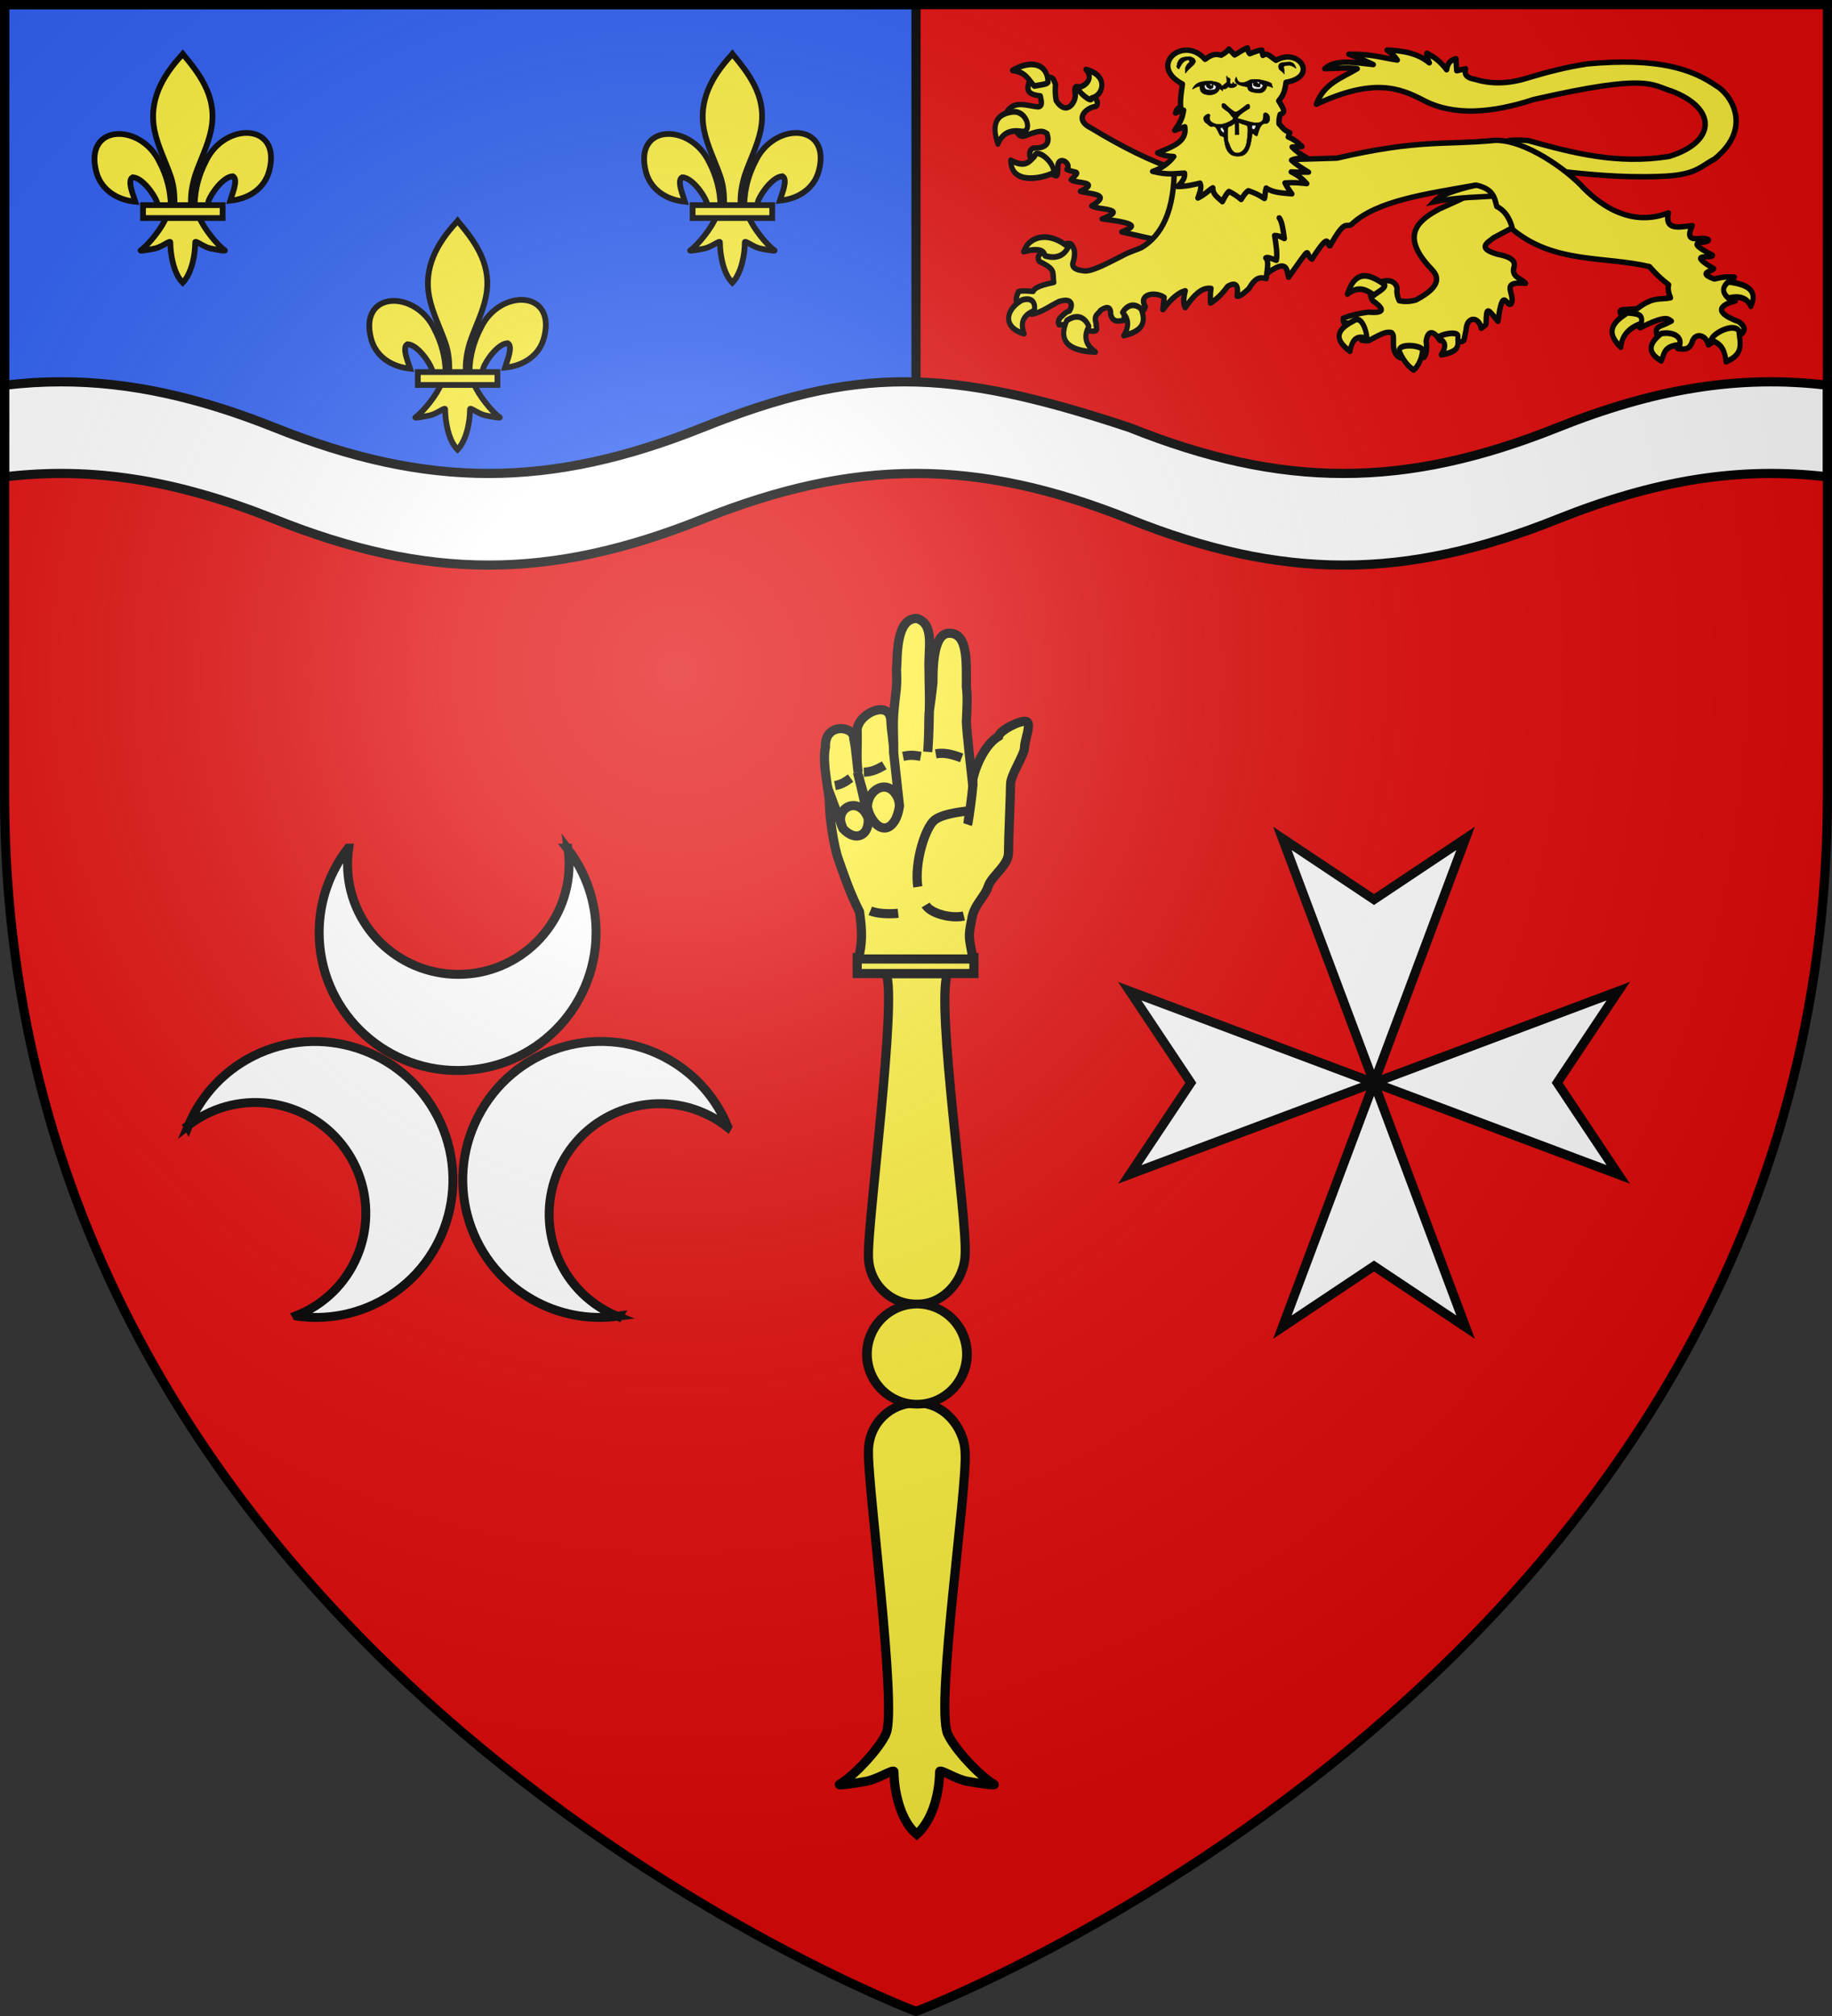 <?xml version="1.0" encoding="UTF-8" standalone="no"?>
<svg
   xmlns:dc="http://purl.org/dc/elements/1.1/"
   xmlns:cc="http://creativecommons.org/ns#"
   xmlns:rdf="http://www.w3.org/1999/02/22-rdf-syntax-ns#"
   xmlns:svg="http://www.w3.org/2000/svg"
   xmlns="http://www.w3.org/2000/svg"
   xmlns:xlink="http://www.w3.org/1999/xlink"
   xmlns:sodipodi="http://sodipodi.sourceforge.net/DTD/sodipodi-0.dtd"
   xmlns:inkscape="http://www.inkscape.org/namespaces/inkscape"
   height="660"
   width="600"
   version="1.0"
   id="svg2"
   sodipodi:version="0.32"
   inkscape:version="0.48.0 r9654"
   sodipodi:docname="Blason ville fr Eysines (Gironde).svg"
   inkscape:export-filename="C:\Users\Henry\Pictures\Mes images\Blas\Blasons\Nouveaux\Blason 33 Eysines.png"
   inkscape:export-xdpi="144"
   inkscape:export-ydpi="144"
   style="display:inline">
  <rect width="100%" height="100%" fill="#333333" stroke="none"/>
  <sodipodi:namedview
     inkscape:window-height="1002"
     inkscape:window-width="1280"
     inkscape:pageshadow="2"
     inkscape:pageopacity="0.0"
     guidetolerance="10.0"
     gridtolerance="10.0"
     objecttolerance="10.0"
     borderopacity="1.0"
     bordercolor="#666666"
     pagecolor="#ffffff"
     id="base"
     showgrid="false"
     height="660px"
     inkscape:zoom="1.2121212"
     inkscape:cx="452.625"
     inkscape:cy="330"
     inkscape:window-x="-8"
     inkscape:window-y="-8"
     inkscape:current-layer="layer4"
     inkscape:window-maximized="1">
    <inkscape:grid
       type="xygrid"
       id="grid4240"
       empspacing="5"
       visible="true"
       enabled="true"
       snapvisiblegridlinesonly="true" />
  </sodipodi:namedview>
  <desc
     id="desc4">Flag of Canton of Valais (Wallis)</desc>
  <defs
     id="defs6">
    <linearGradient
       id="linearGradient2893">
      <stop
         style="stop-color: white; stop-opacity: 0.314;"
         offset="0"
         id="stop2895" />
      <stop
         id="stop2897"
         offset="0.19"
         style="stop-color: white; stop-opacity: 0.251;" />
      <stop
         style="stop-color: rgb(107, 107, 107); stop-opacity: 0.125;"
         offset="0.6"
         id="stop2901" />
      <stop
         style="stop-color: black; stop-opacity: 0.125;"
         offset="1"
         id="stop2899" />
    </linearGradient>
    <radialGradient
       inkscape:collect="always"
       xlink:href="#linearGradient2893"
       id="radialGradient3163"
       gradientUnits="userSpaceOnUse"
       gradientTransform="matrix(1.353,0,0,1.349,-77.629,-85.747)"
       cx="221.445"
       cy="226.331"
       fx="221.445"
       fy="226.331"
       r="300" />
  </defs>
  <g
     inkscape:groupmode="layer"
     id="layer3"
     inkscape:label="Fond écu"
     style="display:inline"
     transform="translate(0,-2.8e-4)"
     sodipodi:insensitive="true">
    <g
       id="g3822">
      <path
         inkscape:connector-curvature="0"
         sodipodi:nodetypes="cccccc"
         d="m 300,658.5 c 0,0 298.5,-112.436 298.5,-398.182 0,-285.746 0,-258.818 0,-258.818 L 1.5,1.5 1.5,260.318 C 1.5,546.064 300,658.5 300,658.5 z"
         style="fill:#e20909;fill-opacity:1;fill-rule:evenodd;stroke:none"
         id="path2855" />
      <path
         id="path3793"
         transform="translate(0,2.8e-4)"
         d="m 1.5,1.5 0,148.5 99.156,0 C 165.3,184.319 233.405,152.751 300,150 L 300,1.5 1.5,1.5 z"
         style="fill:#2b5df2;stroke:#000000;stroke-width:3;stroke-linecap:butt;stroke-linejoin:miter;stroke-miterlimit:4;stroke-opacity:1;stroke-dasharray:none"
         inkscape:connector-curvature="0" />
      <path
         id="path3023"
         transform="translate(0,2.8e-4)"
         d="m 20,125 c -6.152,0 -12.297,0.377 -18.5,1.125 l 0,30 c 28.89,-3.482 56.665,1.141 88.5,13.875 50,20 90,20 140,0 50,-20 90,-20 140,0 50,20 90,20 140,0 31.835,-12.734 59.61,-17.357 88.5,-13.875 l 0,-30 c -28.89,-3.482 -56.665,1.141 -88.5,13.875 -50,20 -90,20 -140,0 -60,-20 -90,-20 -140,0 -50,20 -90,20 -140,0 C 65,130 42.5,125 20,125 z"
         style="fill:#ffffff;stroke:#000000;stroke-width:3;stroke-linecap:butt;stroke-linejoin:miter;stroke-miterlimit:4;stroke-opacity:1;stroke-dasharray:none"
         inkscape:connector-curvature="0" />
    </g>
  </g>
  <g
     inkscape:groupmode="layer"
     id="layer4"
     inkscape:label="Meubles"
     style="display:inline"
     transform="translate(0,-2.8e-4)"
     sodipodi:insensitive="true">
    <g
       id="g5625">
      <g
         id="g4233">
        <g
           id="g4015"
           transform="matrix(0.676,0,0,0.676,202.226,131.33)"
           style="stroke-width:4.439;stroke-miterlimit:4;stroke-dasharray:none">
          <g
             transform="translate(5e-5,0)"
             id="g4009"
             style="stroke-width:4.439;stroke-miterlimit:4;stroke-dasharray:none">
            <path
               id="path6395"
               style="fill:#fcef3c;fill-opacity:1;fill-rule:evenodd;stroke:#000000;stroke-width:4.439;stroke-linecap:butt;stroke-linejoin:miter;stroke-miterlimit:4;stroke-opacity:1;stroke-dasharray:none;marker-start:none"
               d="m 130.179,645.163 c -3.106,7.346 -15.768,20.799 -22.494,24.633 -1.744,0.995 8.338,-0.573 12.853,-1.408 5.921,-1.095 13.617,-6.42 13.436,-4.541 -0.017,8.605 2.85,22.964 10.322,29.561 l 0.708,0.636 0.731,-0.636 c 7.469,-7.354 10.285,-20.283 10.322,-29.561 -0.18,-1.879 7.515,3.445 13.436,4.541 4.514,0.835 14.597,2.403 12.853,1.408 -6.726,-3.835 -19.381,-17.288 -22.487,-24.633 -5.655,-15.071 9.721,-118.877 8.58,-136 -0.324,-12.454 -10.697,-24.401 -23.42,-24 -12.423,-0.309 -23.718,9.947 -23.42,24 -0.32,16.302 13.824,123.391 8.58,136 z"
               sodipodi:nodetypes="csscccccssccccc"
               inkscape:connector-curvature="0" />
            <rect
               id="rect4623"
               style="fill:#fcef3c;fill-opacity:1;stroke:#000000;stroke-width:4.439;stroke-miterlimit:4;stroke-opacity:1;stroke-dasharray:none"
               y="269.461"
               x="116.144"
               height="7.733"
               width="56.552" />
            <path
               sodipodi:nodetypes="cccccc"
               d="m 130.179,277.315 29.681,0 c -5.655,15.071 9.721,118.877 8.58,136 -0.324,12.454 -10.697,24.401 -23.42,24 -12.423,0.309 -23.718,-9.947 -23.42,-24 -0.32,-16.302 13.824,-123.391 8.58,-136 z"
               style="fill:#fcef3c;fill-opacity:1;fill-rule:evenodd;stroke:#000000;stroke-width:4.439;stroke-linecap:butt;stroke-linejoin:miter;stroke-miterlimit:4;stroke-opacity:1;stroke-dasharray:none;marker-start:none"
               id="path7942"
               inkscape:connector-curvature="0" />
            <path
               sodipodi:type="arc"
               style="opacity:0.99;fill:#fcef3c;fill-opacity:1;stroke:#000000;stroke-width:4.213;stroke-miterlimit:4;stroke-opacity:1;stroke-dasharray:none;stroke-dashoffset:0"
               id="path7944"
               sodipodi:cx="263.48837"
               sodipodi:cy="321.04651"
               sodipodi:rx="21.744186"
               sodipodi:ry="24.302326"
               d="m 256.773,344.161 a 21.744,24.302 0 1 1 0.035,0.013"
               sodipodi:start="1.884771"
               sodipodi:end="8.1662395"
               sodipodi:open="true"
               transform="matrix(1.114,0,0,0.997,-148.607,141.378)" />
          </g>
          <g
             style="stroke-width:10.239;stroke-miterlimit:4;stroke-dasharray:none"
             transform="matrix(0.434,0,0,0.434,63.592,98.709)"
             id="g3978">
            <g
               id="g10725"
               style="fill:#cbc46d;fill-opacity:1;stroke-width:10.239;stroke-miterlimit:4;stroke-dasharray:none"
               transform="matrix(-1,0,0,1,376.02,10.1)">
              <g
                 style="stroke-width:8.394;stroke-miterlimit:4;stroke-dasharray:none"
                 id="g3657"
                 transform="matrix(1.22,0,0,1.22,-43.003,-4.454)">
                <path
                   inkscape:connector-curvature="0"
                   sodipodi:nodetypes="ccsssssccccssccccccccccccccsccc"
                   d="m 138.57,159.338 c 1.452,-2.856 -6.576,-33.452 -23.754,-43.822 -0.841,-5.367 -20.348,-15.261 -25.436,-13.566 -5.087,1.696 1.696,16.957 1.696,23.74 0,6.783 12.785,25.073 12.785,33.551 0,8.479 1.9,50.803 1.9,62.673 0,11.87 15.261,20.818 18.653,30.992 3.391,10.174 13.361,16.889 15.057,30.455 3.53,16.695 2.136,16.473 -1.242,35.831 l 104.83,0 c -3.383,-14.614 -3.686,-23.446 -1.03,-43.091 9.454,-18.62 14.389,-34.346 19.185,-47.536 4.796,-13.19 8.393,-40.689 8.393,-51.48 0,-10.791 6.927,-36.461 3.664,-51.839 0.894,-22.571 -26.081,-19.276 -25.847,-8.237 -2.011,10.441 -1.206,6.908 -4.051,31.359 1.8,-13.464 0.453,-22.577 0.848,-36.777 1.71,-15.386 -28.569,-30.604 -30.739,-11.614 -0.616,13.916 -2.528,18.01 -2.629,30.945 -0.374,-13.391 0.989,-24.72 -0.351,-39.26 C 209.065,74.845 207.427,72.197 208.25,54.02 207.051,46.825 210.117,7.317 189.502,7.668 172.878,13.181 179.441,35.444 178.48,54.782 c 0,14.433 -0.739,23.84 -0.248,39.877 0,0 0.072,17.491 1.447,35.088 -1.391,-18.133 -0.67,-23.539 -1.23,-35.614 -1.956,-14.411 -2.093,-14.11 -3.535,-27.818 0.269,-41.093 -9.041,-45.393 -15.619,-45.107 -16.348,0.711 -14.988,25.18 -14.988,49.161 -1.199,8.683 -0.6,18.344 0,31.68 0,7.526 -5.737,57.288 -5.737,57.288 z"
                   style="fill:#fcef3c;fill-opacity:1;fill-rule:evenodd;stroke:#000000;stroke-width:8.394;stroke-linecap:butt;stroke-linejoin:miter;stroke-miterlimit:4;stroke-opacity:1;stroke-dasharray:none"
                   id="path8616" />
                <path
                   inkscape:connector-curvature="0"
                   id="path8618"
                   d="m 206.697,277.362 c 0,0 15.477,1.852 25.535,-2.239"
                   style="fill:#e20909;fill-opacity:1;fill-rule:evenodd;stroke:#000000;stroke-width:8.394;stroke-linecap:butt;stroke-linejoin:miter;stroke-miterlimit:4;stroke-opacity:1;stroke-dasharray:none" />
                <path
                   inkscape:connector-curvature="0"
                   id="path8620"
                   d="m 146.596,279.811 c 10.737,2.633 30.021,-1.744 34.999,-10.031"
                   style="fill:#fcef3c;fill-opacity:1;fill-rule:evenodd;stroke:#000000;stroke-width:8.394;stroke-linecap:butt;stroke-linejoin:miter;stroke-miterlimit:4;stroke-opacity:1;stroke-dasharray:none" />
                <path
                   inkscape:connector-curvature="0"
                   id="path8644"
                   d="m 148.617,135.252 c 9.978,-3.742 16.214,-4.989 23.697,-3.742"
                   style="fill:#e20909;fill-opacity:1;fill-rule:evenodd;stroke:#000000;stroke-width:8.394;stroke-linecap:butt;stroke-linejoin:miter;stroke-miterlimit:4;stroke-opacity:1;stroke-dasharray:none" />
                <path
                   inkscape:connector-curvature="0"
                   id="path8646"
                   d="m 186.034,133.794 c 7.483,-1.247 9.978,-1.247 16.214,0"
                   style="fill:#e20909;fill-opacity:1;fill-rule:evenodd;stroke:#000000;stroke-width:8.394;stroke-linecap:butt;stroke-linejoin:miter;stroke-miterlimit:4;stroke-opacity:1;stroke-dasharray:none" />
                <path
                   inkscape:connector-curvature="0"
                   id="path8648"
                   d="m 219.45,142.034 c 8.731,5.193 13.72,6.108 18.708,6.236"
                   style="fill:#e20909;fill-opacity:1;fill-rule:evenodd;stroke:#000000;stroke-width:8.394;stroke-linecap:butt;stroke-linejoin:miter;stroke-miterlimit:4;stroke-opacity:1;stroke-dasharray:none"
                   sodipodi:nodetypes="cc" />
                <path
                   inkscape:connector-curvature="0"
                   id="path8650"
                   d="m 250.246,153.696 c 4.195,3.065 7.765,5.665 14.29,6.912"
                   style="fill:#e20909;fill-opacity:1;fill-rule:evenodd;stroke:#000000;stroke-width:8.394;stroke-linecap:butt;stroke-linejoin:miter;stroke-miterlimit:4;stroke-opacity:1;stroke-dasharray:none"
                   sodipodi:nodetypes="cc" />
                <path
                   inkscape:connector-curvature="0"
                   id="path8681"
                   d="m 138.532,156.88 c -1.192,1.705 4.158,38.193 4.411,38.658 l -1.696,-11.87 c 0,0 23.74,1.696 32.218,8.479 8.479,6.783 18.653,39.001 15.261,61.045"
                   style="fill:#fcef3c;fill-opacity:1;fill-rule:evenodd;stroke:#000000;stroke-width:8.394;stroke-linecap:butt;stroke-linejoin:miter;stroke-miterlimit:4;stroke-opacity:1;stroke-dasharray:none"
                   sodipodi:nodetypes="cccsc" />
              </g>
            </g>
            <path
               style="fill:none;stroke:#000000;stroke-width:10.239;stroke-linecap:butt;stroke-linejoin:miter;stroke-miterlimit:4;stroke-opacity:1;stroke-dasharray:none"
               d="m 121.275,186.45 13.2,46.2 c 11.858,26.037 29.937,18.771 33.825,-8.25 l -6.6,-60.225 0,0 0,0"
               id="path3931"
               inkscape:connector-curvature="0"
               transform="translate(0,2.8e-4)"
               sodipodi:nodetypes="cccccc" />
            <path
               style="fill:none;stroke:#000000;stroke-width:10.239;stroke-linecap:butt;stroke-linejoin:miter;stroke-miterlimit:4;stroke-opacity:1;stroke-dasharray:none;display:inline"
               d="m 87.862,203.363 17.325,46.2 c 14.584,15.792 30.188,7.253 28.05,-12.375 l -10.725,-47.025 0,0 0,0"
               id="path3931-8"
               inkscape:connector-curvature="0"
               sodipodi:nodetypes="cccccc" />
            <path
               style="fill:none;stroke:#000000;stroke-width:10.239;stroke-linecap:butt;stroke-linejoin:miter;stroke-miterlimit:4;stroke-opacity:1;stroke-dasharray:none"
               d="m 167.475,217.8 c -10.376,-27.837 -38.001,-11.379 -34.65,11.55"
               id="path3958"
               inkscape:connector-curvature="0"
               transform="translate(0,2.8e-4)"
               sodipodi:nodetypes="cc" />
            <path
               style="fill:none;stroke:#000000;stroke-width:10.239;stroke-linecap:butt;stroke-linejoin:miter;stroke-miterlimit:4;stroke-opacity:1;stroke-dasharray:none;display:inline"
               d="m 132.965,237.075 c -10.232,-24.955 -38.301,-10.651 -28.462,10.725"
               id="path3958-1"
               inkscape:connector-curvature="0"
               sodipodi:nodetypes="cc" />
          </g>
        </g>
        <g
           id="g4115"
           transform="matrix(0.976,0,0,0.976,59.352,71.631)">
          <g
             style="fill:#ffffff;stroke-width:19.365;stroke-miterlimit:4;stroke-dasharray:none;display:inline"
             transform="matrix(0.134,-0.077,0.077,0.134,-4.918,299.822)"
             id="layer1-7-5">
            <path
               inkscape:connector-curvature="0"
               d="m 207.714,-13.133 c -67.522,0 -129.779,22.563 -179.812,60.562 10.301,-1.364 20.83,-2.125 31.5,-2.125 131.836,2e-5 238.812,107.432 238.812,239.812 0,132.381 -106.976,239.875 -238.812,239.875 -11.629,0 -23.062,-0.941 -34.25,-2.562 l 0,1.312 c 50.489,39.272 113.802,62.688 182.562,62.688 164.795,0 298.562,-134.336 298.562,-299.812 0,-165.476 -133.767,-299.75 -298.562,-299.75 z m -179.812,60.562 c -0.926,0.123 -1.828,0.304 -2.75,0.438 l 0,1.75 c 0.922,-0.718 1.819,-1.48 2.75,-2.188 z"
               id="rect8150-5"
               style="fill:#ffffff;fill-opacity:1;fill-rule:nonzero;stroke:#000000;stroke-width:19.365;stroke-linecap:butt;stroke-linejoin:miter;stroke-miterlimit:4;stroke-opacity:1;stroke-dasharray:none;stroke-dashoffset:0;marker:none;visibility:visible;display:inline;overflow:visible" />
          </g>
          <g
             style="fill:#ffffff;stroke-width:19.365;stroke-miterlimit:4;stroke-dasharray:none"
             transform="matrix(-0.134,-0.077,0.077,-0.134,146.421,376.633)"
             id="layer1-7">
            <path
               inkscape:connector-curvature="0"
               d="m 207.714,-13.133 c -67.522,0 -129.779,22.563 -179.812,60.562 10.301,-1.364 20.83,-2.125 31.5,-2.125 131.836,2e-5 238.812,107.432 238.812,239.812 0,132.381 -106.976,239.875 -238.812,239.875 -11.629,0 -23.062,-0.941 -34.25,-2.562 l 0,1.312 c 50.489,39.272 113.802,62.688 182.562,62.688 164.795,0 298.562,-134.336 298.562,-299.812 0,-165.476 -133.767,-299.75 -298.562,-299.75 z m -179.812,60.562 c -0.926,0.123 -1.828,0.304 -2.75,0.438 l 0,1.75 c 0.922,-0.718 1.819,-1.48 2.75,-2.188 z"
               id="rect8150"
               style="fill:#ffffff;fill-opacity:1;fill-rule:nonzero;stroke:#000000;stroke-width:19.365;stroke-linecap:butt;stroke-linejoin:miter;stroke-miterlimit:4;stroke-opacity:1;stroke-dasharray:none;stroke-dashoffset:0;marker:none;visibility:visible;display:inline;overflow:visible" />
          </g>
          <g
             style="fill:#ffffff;stroke-width:19.365;stroke-miterlimit:4;stroke-dasharray:none;display:inline"
             transform="matrix(0,0.155,-0.155,0,137.183,207.215)"
             id="layer1-7-2">
            <path
               inkscape:connector-curvature="0"
               d="m 207.714,-13.133 c -67.522,0 -129.779,22.563 -179.812,60.562 10.301,-1.364 20.83,-2.125 31.5,-2.125 131.836,2e-5 238.812,107.432 238.812,239.812 0,132.381 -106.976,239.875 -238.812,239.875 -11.629,0 -23.062,-0.941 -34.25,-2.562 l 0,1.312 c 50.489,39.272 113.802,62.688 182.562,62.688 164.795,0 298.562,-134.336 298.562,-299.812 0,-165.476 -133.767,-299.75 -298.562,-299.75 z m -179.812,60.562 c -0.926,0.123 -1.828,0.304 -2.75,0.438 l 0,1.75 c 0.922,-0.718 1.819,-1.48 2.75,-2.188 z"
               id="rect8150-1"
               style="fill:#ffffff;fill-opacity:1;fill-rule:nonzero;stroke:#000000;stroke-width:19.365;stroke-linecap:butt;stroke-linejoin:miter;stroke-miterlimit:4;stroke-opacity:1;stroke-dasharray:none;stroke-dashoffset:0;marker:none;visibility:visible;display:inline;overflow:visible" />
          </g>
        </g>
        <g
           id="g4229"
           transform="translate(70,4.482)">
          <path
             inkscape:connector-curvature="0"
             id="path4209"
             d="m 350,270 30,20 30,-20 -60,160 30,-20 30,20 z"
             style="fill:#ffffff;stroke:#000000;stroke-width:3;stroke-linecap:butt;stroke-linejoin:miter;stroke-miterlimit:4;stroke-opacity:1;stroke-dasharray:none" />
          <path
             inkscape:connector-curvature="0"
             id="path4209-2"
             d="m 460,320 -20,30 20,30 -160,-60 20,30 -20,30 z"
             style="fill:#ffffff;stroke:#000000;stroke-width:3;stroke-linecap:butt;stroke-linejoin:miter;stroke-miterlimit:4;stroke-opacity:1;stroke-dasharray:none;display:inline" />
        </g>
      </g>
      <g
         id="g9203"
         style="display:inline"
         transform="matrix(0.893,0,0,0.893,316.071,-325.893)">
        <path
           id="path2770"
           style="color:#000000;fill:#fcef3c;fill-opacity:1;fill-rule:nonzero;stroke:#000000;stroke-width:1.989;stroke-linecap:round;stroke-linejoin:round;stroke-miterlimit:4;stroke-opacity:1;stroke-dasharray:none;stroke-dashoffset:0;marker:none;visibility:visible;display:inline;overflow:visible"
           d="m 204.595,444.989 -14.319,-15.631 -2.864,3.777 c 0.097,2.673 -4.89,4.523 -13.444,8.402 -7.518,4.065 -14.895,9.562 -2.943,22.014 2.121,2.206 4.653,5.985 -5.728,11.398 -1.16,0.286 -3.189,0.823 -6.046,0.261 -0.891,-1.827 -0.957,-3.249 -0.795,-4.559 -1.36,-6.176 -12.919,-0.973 -8.909,4.559 5.087,3.568 3.539,4.587 -1.75,4.168 -2.673,0.395 -5.359,0.801 -9.069,2.214 -0.046,0.732 -0.053,1.433 0.318,1.824 5.78,-0.556 6.406,5.015 6.364,6.252 0.776,0.146 1.518,0.32 2.705,0.13 5.894,-3.279 6.492,-3.104 8.048,-3 2.332,0.693 -1.038,7.289 3.566,9.382 2.904,-4.944 7.815,-2.058 8.518,-0.149 1.181,-1.409 1.111,-3.696 0.868,-6.104 0.852,-5.346 3.821,-2.383 5.091,-0.13 2.989,-3.21 4.582,-2.038 6.578,0.391 1.423,0.166 1.575,-0.012 2.172,-0.521 l 0.795,-3.778 c 0.256,-5.069 4.627,-5.076 5.577,-0.592 0.761,-0.673 1.75,-1.055 1.762,-1.753 0.115,-6.839 0.622,-5.238 4.352,-0.796 1.803,-13.972 3.24,-4.533 4.855,-6.498 1.771,-3.489 -4.564,-8.321 5.25,-7.425 -1.576,-1.943 -5.484,-2.215 -4.137,-6.252 0.505,-2.58 -2.418,-3.69 -6.205,-4.429 -7.889,-2.3 -3.267,-4.364 -1.432,-5.992 l 6.846,-3.64 3.973,-3.524 z"
           inkscape:connector-curvature="0" />
        <path
           id="path4530"
           style="color:#000000;fill:#fcef3c;fill-opacity:1;fill-rule:nonzero;stroke:#000000;stroke-width:1.989;stroke-linecap:round;stroke-linejoin:round;stroke-miterlimit:4;stroke-opacity:1;stroke-dasharray:none;stroke-dashoffset:0;marker:none;visibility:visible;display:inline;overflow:visible"
           d="m 214.647,427.351 c -12.941,-1.459 -22.11,-7.722 -22.11,-7.722 l 6.03,-2.912 c 1.994,-0.604 4.875,-0.482 7.886,-0.253 16.307,4.52 32.668,8.895 51.797,5.823 17.086,-5.245 17.752,-17.479 0.928,-23.926 -7.506,-2.151 -7.866,-6.721 -50.56,3.038 -15.638,5.108 -29.453,6.061 -40.355,0.38 -8.855,-4.626 -18.433,-8.393 -39.428,1.392 2.745,-7.668 9.357,-9.638 14.998,-13.039 -2.366,-0.477 -7.386,-0.164 -11.906,0 3.975,-3.643 11.025,-2.244 17.781,-1.519 -1.893,-0.945 -4.222,-2.018 -8.968,-3.798 8.754,-0.1 12.146,1.35 17.781,2.152 -0.503,-0.803 -1.18,-1.706 -3.711,-3.671 6.043,0.263 11.112,1.131 15.462,4.684 -0.674,-1.48 -1.076,-2.738 -0.928,-3.545 2.505,1.285 4.967,2.95 7.267,6.076 0.276,-2.316 1.477,-3.591 3.402,-4.051 0.103,1.279 0.206,2.816 0.309,4.431 1.484,-0.363 2.367,-0.562 3.247,-0.76 -0.723,2.767 1.229,3.488 3.556,3.924 6.432,1.961 13.101,1.496 19.946,-0.76 6.43,-1.904 13.122,-3.701 21.183,-4.937 26.007,-2.388 38.488,1.949 47.313,8.102 4.697,2.524 13.973,15.02 -0.773,26.837 -5.288,2.704 -6.608,5.967 -20.255,6.33 -13.952,0.528 -26.95,-0.82 -39.891,-2.279 z"
           inkscape:connector-curvature="0" />
        <path
           d="m 74.701,452.752 7.425,-21.277 -4.612,-4.329 c -9.414,-3.12 -19.836,-8.303 -31.05,-15.106 -7.069,-3.445 -1.807,-7.785 1.575,-8.105 0.956,-1.026 0.385,-2.138 -0.45,-3.408 -2.294,-2.028 -3.629,-3.097 -4.725,-3.408 -1.373,-0.358 -3.11,-1.636 -2.475,2.211 0.49,2.721 -3.07,8.576 -6.975,2.487 -0.374,-2.087 -0.405,-4.354 -0.225,-5.987 -0.647,-1.005 -0.476,-2.68 -2.475,-2.579 -3.18,0.937 -5.52,1.458 -7.2,1.658 -0.657,2.439 -1.362,4.605 4.05,5.158 0.323,1.735 1.01,3.727 -0.675,4.053 -4.076,-0.254 -9.338,-2.888 -11.925,2.579 7.323,0.847 6.659,5 4.05,6.447 0.675,1.781 1.95,2.211 3.825,1.29 5.7,-2.214 5.937,-1.167 7.2,-0.553 0.931,3.089 0.377,5.425 -4.95,5.342 -1.266,0.382 -1.785,1.962 -1.012,3.776 6.116,1.142 6.178,2.806 6.75,5.25 2.94,1.088 3.088,3.06 3.262,-3.04 0.761,-3.222 5,-0.173 3.262,1.842 3.319,1.587 5.319,0.106 1.575,3.776 1.079,1.402 11.202,0.493 3.375,4.237 3.486,1.137 11.756,0.804 4.162,5.342 1.725,1.507 14.138,0.874 3.825,4.79 16.054,1.935 10.137,3.325 7.2,4.79 l 10.575,2.395 6.637,0.368 z"
           style="color:#000000;fill:#fcef3c;fill-opacity:1;fill-rule:nonzero;stroke:#000000;stroke-width:1.989;stroke-linecap:round;stroke-linejoin:round;stroke-miterlimit:4;stroke-opacity:1;stroke-dasharray:none;stroke-dashoffset:0;marker:none;visibility:visible;display:inline;overflow:visible"
           id="path1883"
           inkscape:connector-curvature="0" />
        <path
           style="fill:#fcef3c;fill-rule:evenodd;stroke:#000000;stroke-width:1.989;stroke-linecap:butt;stroke-linejoin:miter;stroke-miterlimit:4;stroke-opacity:1;stroke-dasharray:none"
           d="m 195.958,436.659 c -1.468,-0.95 -3.745,-3.421 -6.822,-4.285 -4.964,1.25 -14.071,3.156 -17.304,6.596 9.546,-1.933 17.253,-1.686 24.126,-2.312 z"
           id="path1917"
           sodipodi:nodetypes="cccc"
           inkscape:connector-curvature="0" />
        <path
           d="m 110.668,465.284 c 7.665,-5.862 7.31,-1.182 7.961,1.309 9.461,-13.181 5.49,-8.571 8.581,-6.646 7.243,-11.315 5.15,-4.633 6.649,-4.874 5.598,-10.081 5.784,-6.635 7.808,-7.785 9.183,-8.862 27.972,-11.321 45.69,-14.495 6.61,1.47 6.809,4.751 7.654,7.849 2.995,1.502 4.864,4.385 5.798,8.418 15.199,12.583 33.329,9.706 50.173,13.608 2.069,2.366 4.349,4.617 7.035,6.646 -0.404,1.708 0.083,3.269 0.696,4.81 -3.764,0.804 -6.216,-0.628 -12.215,3.988 l -4.02,0.316 c -2.617,-0.171 -2.565,0.815 -1.701,2.152 1.376,-0.397 3.78,1.415 6.803,4.557 9.753,-4.928 10.235,-3.267 11.442,-2.469 -4.259,2.346 -6.434,1.623 -5.102,5.57 3.951,-0.641 5.509,2.244 7.499,4.494 1.884,0.12 3.886,0.885 5.18,-2.215 1.057,-4.041 5.311,-2.761 6.03,0.886 8.299,-5.649 9.32,-3.948 11.751,-3.671 2.35,-2.018 1.179,-3.459 -0.541,-4.81 -12.15,-4.453 -3.599,-7.153 -1.392,-7.595 -2.744,-1.376 -2.719,-4.384 -0.309,-8.798 -1.777,-0.064 -3.014,-0.365 -7.344,0.696 -6.274,-2.334 -0.981,-2.674 -0.232,-3.798 -10.505,-6.268 -0.43,-3.345 -0.464,-4.937 -11.715,-6.092 -1.536,-3.901 -1.469,-5.57 -1.82,-1.991 -9.456,2.503 -5.953,-5.253 -4.672,0.484 -10.206,1.97 -8.736,-4.684 -4.673,1.844 -16.565,5.249 -30.924,-8.925 -5.953,-6.646 -21.578,-17.978 -32.702,-17.659 -18.481,1.8 -27.62,-0.518 -57.982,6.519 l -48.086,1.456 -11.519,0.823 c 0.25,17.503 -4.922,26.268 -12.007,30.504 -0.35,0.209 -4.953,1.931 -5.315,2.114 -7.062,3.562 -13.314,7.109 -16.23,6.372 -3.315,-0.378 -4.207,-1.649 -3.402,-3.545 0.386,-1.667 0.632,-3.31 0,-4.81 -0.548,-0.718 -0.408,-1.859 -2.474,-1.646 -1.975,3.236 -5.244,4.142 -9.277,3.671 -1.005,0.361 -1.641,1.559 -0.773,2.912 6.013,3.012 4.767,3.532 5.257,7.722 -3.4,0.766 -6.792,1.536 -7.576,3.291 -1.869,-0.144 -3.785,-0.344 -5.257,0 -0.736,1.386 -1.067,2.707 -0.773,3.924 6.591,2.123 4.614,3.077 5.566,4.431 3.711,-0.675 6.71,-3.099 10.05,-4.684 5.229,-1.603 4.894,1.8 3.711,3.545 -1.185,0.174 -2.371,1.521 -3.556,2.658 -0.716,1.345 -0.447,1.885 -0.155,2.405 9.37,-0.724 8.167,1.197 10.823,2.152 4.511,0.756 2.34,-1.472 2.783,-2.532 -1.102,-3.368 0.794,-3.544 1.546,-4.937 1.405,-0.961 3.827,-2.29 3.711,1.392 0.753,3.155 2.944,2.613 5.102,2.152 -0.677,-3.716 1.61,-4.297 5.875,-2.785 0.833,-0.354 1.483,-0.958 1.701,-2.152 -2.572,-4.662 3.615,-5.663 6.958,-3.418 l -0.464,4.557 c 3.292,-4.477 6.138,-6.475 8.195,-6.962 -0.671,2.696 -0.77,4.856 0,6.203 4.701,-6.825 7.163,-7.233 9.432,-7.089 -0.356,2.438 -0.182,3.79 -0.155,5.443 3.022,-1.961 4.735,-4.076 6.339,-6.203 3.447,-1.966 3.841,0.278 3.402,3.671 0.928,0.153 2.204,-0.813 4.329,-2.785 2.437,-4.22 4.158,-4.332 6.339,-3.671 0.22,-2.589 1.215,-6.443 -0.155,-7.595 0.543,-0.559 2.354,0.335 3.865,0.886 0.463,-2.381 -0.074,-5.744 -0.618,-9.115 1.628,0.017 2.512,0.644 3.556,1.139 -0.407,-3.165 -0.842,-6.25 -1.855,-7.595"
           style="color:#000000;fill:#fcef3c;fill-opacity:1;fill-rule:nonzero;stroke:#000000;stroke-width:1.989;stroke-linecap:round;stroke-linejoin:round;stroke-miterlimit:4;stroke-opacity:1;stroke-dasharray:none;stroke-dashoffset:0;marker:none;visibility:visible;display:inline;overflow:visible"
           id="path13442"
           inkscape:connector-curvature="0" />
        <path
           id="path12555"
           style="color:#000000;fill:#fcef3c;fill-opacity:1;fill-rule:nonzero;stroke:#000000;stroke-width:1.989;stroke-linecap:round;stroke-linejoin:round;stroke-miterlimit:4;stroke-opacity:1;stroke-dasharray:none;stroke-dashoffset:0;marker:none;visibility:visible;display:inline;overflow:visible"
           d="m 76.549,422.328 c -1.813,2.375 -4.302,4.266 -7.763,5.46 6.103,1.498 8.23,0.67 11.698,0.627 0.316,1.851 -1.003,3.405 -2.515,4.923 3.433,-0.074 5.761,-0.691 8.2,-1.253 0.815,1.82 -0.241,3.64 -0.765,5.46 2.566,-1.258 4.098,-2.984 5.467,-3.76 -0.059,2.579 2.029,3.619 3.499,5.102 0.726,-1.5 1.476,-2.925 2.405,-3.76 1.83,0.893 3.27,1.892 4.483,2.954 0.792,-1.345 1.627,-2.547 2.624,-3.222 3.849,1.36 4.377,1.983 5.904,2.864 0.33,-0.861 0.149,-2.152 0.656,-3.849 2.549,1.794 6.072,1.794 9.402,2.148 -0.929,-1.268 -1.791,-2.592 -2.515,-4.028 3.327,-0.238 5.661,0.012 7.981,0.269 -1.2,-1.369 -2.653,-2.761 -5.685,-4.297 2.393,0.144 4.347,0.108 6.341,0.089 -2.137,-1.316 -4.294,-2.581 -6.232,-4.386 1.442,-0.753 3.536,-0.795 5.576,-0.895 -2.361,-1.219 -4.024,-2.552 -5.357,-3.939 l 3.608,-0.179 c -1.285,-1.292 -2.725,-2.533 -5.029,-3.491 l 0.547,-1.611 c -2.243,-0.82 -2.832,-2.092 -3.936,-3.222 -0.114,-1.483 0.146,-2.506 0.437,-3.491 2.59,-0.566 0.582,-2.915 -0.547,-4.923 1.08,-1.543 2.147,-2.322 2.682,-6.809 12.008,-2.044 4.719,-12.852 -3.666,-8.05 -1.604,-0.886 -3.207,-3.182 -4.811,-1.79 l -0.437,-1.969 c -0.999,0.072 -2.552,0.598 -4.373,1.343 -0.683,-0.716 -0.799,-1.432 -0.875,-2.148 -2.21,0.941 -3.262,1.82 -4.701,2.596 l -2.077,-2.148 c -0.467,0.577 -0.964,1.165 -2.843,2.238 -1.497,-0.374 -2.998,-0.741 -5.904,1.522 -7.855,-9.027 -21.192,2.211 -8.309,9.041 -0.36,2.805 -0.88,5.609 -0.656,8.414 -1.433,0.524 -1.63,1.385 -1.859,2.238 0.984,-0.482 1.968,-0.925 2.952,-1.074 -0.509,3.791 -1.988,5.401 -3.28,7.43 l 3.717,-1.343 c 0.937,5.746 -4.948,7.397 -9.949,9.578 1.724,0.947 3.771,1.233 5.904,1.343 z"
           inkscape:connector-curvature="0" />
        <path
           id="path9033"
           style="color:#000000;fill:#000000;fill-opacity:1;fill-rule:nonzero;stroke:#000000;stroke-width:0.163;stroke-linecap:round;stroke-linejoin:round;stroke-miterlimit:4;stroke-opacity:1;stroke-dasharray:none;stroke-dashoffset:0;marker:none;visibility:visible;display:inline;overflow:visible"
           d="m 87.687,394.758 c -1.936,0.28 -3.278,0.848 -4.282,2.729 -0.301,0.564 2.384,-1.491 2.694,-0.673 0.125,0.329 -0.003,1.216 0.517,1.794 0.589,0.654 1.145,0.931 2.345,1.084 2.599,0.33 4.05,-1.125 4.406,-2.169 0.442,0.138 0.93,0.688 1.119,0.76 0.09,0.034 -0.268,-0.787 0.265,-0.726 1.344,0.153 1.775,-1.08 1.943,-0.778 0.436,0.78 2.618,0.227 3,-0.589 0.137,-0.292 -0.424,-0.538 -1.04,-0.599 -0.329,-0.032 -0.126,-0.531 -0.261,-0.536 -0.36,-0.015 -0.051,0.916 -0.959,0.565 -0.488,-0.189 -0.246,-1.088 -0.245,-1.14 0.214,-0.253 0.094,-0.928 -0.721,-1.075 -0.566,-0.102 -0.27,-0.766 -0.538,-0.578 -0.126,0.088 0.171,2.199 0.026,2.31 -0.768,0.589 -1.699,1.457 -1.751,1.353 -0.601,-1.208 -1.627,-1.438 -3.615,-1.775 -0.609,-0.103 -2.241,-0.005 -2.905,0.044 z"
           inkscape:connector-curvature="0" />
        <path
           id="path10809"
           style="color:#000000;fill:#000000;fill-opacity:1;fill-rule:nonzero;stroke:#000000;stroke-width:0.163;stroke-linecap:round;stroke-linejoin:round;stroke-miterlimit:4;stroke-opacity:1;stroke-dasharray:none;stroke-dashoffset:0;marker:none;visibility:visible;display:inline;overflow:visible"
           d="m 104.415,394.265 c -5.025,2.918 -4.678,-1.607 -5.02,-1.008 -1.673,2.927 3.25,3.362 3.979,3.512 0.408,0.084 0.134,0.679 0.654,1.257 0.589,0.654 1.777,0.782 2.974,0.949 2.839,0.398 3.459,-1.469 3.723,-2.572 0.484,0.02 1.892,0.565 2.048,0.693 0.261,0.214 -0.392,-1.218 -0.384,-1.52 -1.358,-0.9 -2.214,-0.916 -4.385,-1.443 -0.596,-0.145 -2.678,-0.162 -3.588,0.133 z"
           inkscape:connector-curvature="0" />
        <path
           id="path10811"
           style="color:#000000;fill:#ffffff;fill-opacity:1;fill-rule:nonzero;stroke:#000000;stroke-width:0.163;stroke-linecap:round;stroke-linejoin:round;stroke-miterlimit:4;stroke-opacity:1;stroke-dasharray:none;stroke-dashoffset:0;marker:none;visibility:visible;display:inline;overflow:visible"
           d="m 87.997,396.099 c -0.189,0.077 -0.201,0.728 -0.13,0.891 0.269,0.654 0.093,0.4 0.567,0.72 0.474,0.32 1.747,0.286 2.284,0.22 1.074,-0.132 1.312,-0.445 1.318,-1.446 0.005,-0.197 -0.393,0.026 -0.436,-0.168 -0.03,-0.137 -0.242,-0.439 -0.563,-0.319 -0.219,0.082 -0.01,0.749 -0.147,1.012 -0.271,0.522 -0.783,0.493 -1.093,0.531 -0.155,0.019 -0.756,-0.41 -0.98,-0.562 -0.668,-0.636 -0.199,-1.133 -0.822,-0.88 z"
           inkscape:connector-curvature="0" />
        <path
           id="path11709"
           style="color:#000000;fill:#ffffff;fill-opacity:1;fill-rule:nonzero;stroke:#000000;stroke-width:0.163;stroke-linecap:round;stroke-linejoin:round;stroke-miterlimit:4;stroke-opacity:1;stroke-dasharray:none;stroke-dashoffset:0;marker:none;visibility:visible;display:inline;overflow:visible"
           d="m 105.326,395.383 c -0.173,0.099 -0.119,1.198 -0.048,1.361 0.269,0.654 0.043,0.218 0.43,0.609 0.26,0.262 1.372,0.334 2.284,0.22 0.547,-0.069 1.038,-0.515 1.318,-1.446 0.005,-0.197 -0.393,0.026 -0.435,-0.168 -0.03,-0.137 -0.242,-0.439 -0.563,-0.319 -0.219,0.082 -0.034,0.741 -0.147,1.012 -0.191,0.456 -0.499,0.06 -0.874,0.151 -0.15,0.037 -0.591,-0.162 -0.871,-0.227 -1.285,-0.299 -0.257,-1.673 -1.095,-1.193 z"
           inkscape:connector-curvature="0" />
        <path
           id="path11711"
           style="color:#000000;fill:#ffffff;fill-opacity:1;fill-rule:nonzero;stroke:#000000;stroke-width:0.163;stroke-linecap:round;stroke-linejoin:round;stroke-miterlimit:4;stroke-opacity:1;stroke-dasharray:none;stroke-dashoffset:0;marker:none;visibility:visible;display:inline;overflow:visible"
           d="m 89.581,395.782 c -0.02,0.064 -0.003,0.137 0.061,0.177 0.365,0.087 0.485,0.259 0.571,0.49 0,0 0.283,-0.015 0.283,-0.015 0.364,-0.775 -0.328,-0.861 -0.915,-0.653 z"
           inkscape:connector-curvature="0" />
        <path
           id="path12602"
           style="color:#000000;fill:#ffffff;fill-opacity:1;fill-rule:nonzero;stroke:#000000;stroke-width:0.163;stroke-linecap:round;stroke-linejoin:round;stroke-miterlimit:4;stroke-opacity:1;stroke-dasharray:none;stroke-dashoffset:0;marker:none;visibility:visible;display:inline;overflow:visible"
           d="m 106.937,395.039 c -0.02,0.064 -0.002,0.137 0.061,0.177 0.365,0.087 0.485,0.259 0.571,0.49 0,0 0.283,-0.015 0.283,-0.015 0.364,-0.775 -0.328,-0.861 -0.915,-0.653 z"
           inkscape:connector-curvature="0" />
        <path
           id="path8819"
           style="color:#000000;fill:#000000;fill-opacity:1;fill-rule:nonzero;stroke:#000000;stroke-width:0.163;stroke-linecap:round;stroke-linejoin:round;stroke-miterlimit:4;stroke-opacity:1;stroke-dasharray:none;stroke-dashoffset:0;marker:none;visibility:visible;display:inline;overflow:visible"
           d="m 82.334,385.69 c -0.483,-0.016 -0.898,0.056 -1.461,0.13 -1.323,0.174 -2.733,0.396 -3.219,3.247 -0.2,0.255 0.361,1.208 0.721,1.138 0.316,-0.061 0.238,-0.354 0.398,-0.622 0.539,-0.904 0.878,-1.433 1.283,-1.835 0.512,-0.508 1.276,-0.787 1.718,-0.838 0.429,-0.049 0.811,0.728 0.243,1.11 -0.595,0.4 -1.102,1.316 -1.274,2.107 0.164,0.242 -0.06,1.834 0.105,1.62 1.507,-1.963 2.617,-2.447 3.352,-3.52 0.515,-0.752 0.273,-1.006 -5.1e-4,-1.61 -0.157,-0.346 -1.383,-0.912 -1.866,-0.928 z"
           inkscape:connector-curvature="0" />
        <path
           id="path8821"
           style="color:#000000;fill:#000000;fill-opacity:1;fill-rule:nonzero;stroke:#000000;stroke-width:0.163;stroke-linecap:round;stroke-linejoin:round;stroke-miterlimit:4;stroke-opacity:1;stroke-dasharray:none;stroke-dashoffset:0;marker:none;visibility:visible;display:inline;overflow:visible"
           d="m 118.052,387.745 c 1.102,-0.109 2.618,-0.314 3.356,2.262 -0.958,-0.482 -0.869,-0.776 -2.43,-1.139 -0.875,0.088 -2.031,0.037 -2.097,0.608 -0.041,0.349 0.068,0.508 0.154,1.167 -0.164,0.242 0.236,1.649 0.059,1.441 -1.476,-1.732 -1.96,-1.301 -2.095,-2.468 -0.228,-1.983 1.721,-1.739 3.054,-1.871 z"
           inkscape:connector-curvature="0" />
        <path
           d="m 94.71,402.844 c -0.222,0.024 -0.415,0.138 -0.513,0.303 -0.098,0.165 -0.05,0.929 0.064,1.087 1.103,1.175 2.034,1.447 2.551,2.109 0.509,0.652 1.589,2.17 2.374,2.18 0.146,0.003 0.431,0.765 0.435,0.647 0.048,-1.301 1.497,-2.594 4.579,-4.427 0.299,-0.178 0.263,-1.347 -0.037,-1.523 -0.3,-0.176 -0.666,-0.084 -0.933,0.125 -1.781,1.397 -3.032,2.396 -3.8,2.621 -0.531,0.156 -0.829,-0.232 -1.487,-0.68 -0.909,-0.619 -1.126,-0.869 -2.28,-1.968 -0.132,-0.203 -0.675,-0.506 -0.953,-0.475 l 0,0 z"
           style="color:#000000;fill:#000000;fill-opacity:1;fill-rule:nonzero;stroke:#000000;stroke-width:0.163;stroke-linecap:round;stroke-linejoin:round;stroke-miterlimit:4;stroke-opacity:1;stroke-dasharray:none;stroke-dashoffset:0;marker:none;visibility:visible;display:inline;overflow:visible"
           id="path17069"
           inkscape:connector-curvature="0" />
        <path
           d="m 110.236,406.25 c -0.364,0.024 -0.868,0.346 -0.844,0.645 0.079,1.271 -0.109,2.062 -0.538,2.468 -0.429,0.407 -1.057,0.594 -1.991,0.604 -1.867,0.02 -4.188,-0.955 -6.859,-1.603 -1.908,-0.575 -1.598,-0.258 -1.826,0.414 -3.172,2.092 -5.418,1.906 -6.523,1.532 -0.539,-0.182 -1.282,-0.56 -1.632,-0.989 -0.404,-0.496 -0.416,-1.261 -0.186,-2.101 0.051,-0.203 -0.477,-0.599 -0.704,-0.508 -1.15,0.455 -1.177,0.707 -1.662,1.333 0.012,1.392 0.518,1.707 1,2.048 0.661,0.467 0.931,0.992 1.831,1.327 0.208,0.077 0.958,-0.492 1.593,0.244 0.728,0.844 1.134,2.214 1.656,2.966 0.096,0.138 1.235,0.419 1.266,0.478 0.453,0.837 0.053,7.337 5.304,7.116 3.478,0.036 4.519,-2.798 5.177,-8.083 0.109,-0.877 1.531,1.349 1.926,0.402 0.41,-0.982 0.856,-4.428 2.954,-4.303 1.985,0.118 2.177,-3.48 0.057,-3.989 z"
           style="color:#000000;fill:#000000;fill-opacity:1;fill-rule:nonzero;stroke:#000000;stroke-width:0.163;stroke-linecap:round;stroke-linejoin:round;stroke-miterlimit:4;stroke-opacity:1;stroke-dasharray:none;stroke-dashoffset:0;marker:none;visibility:visible;display:inline;overflow:visible"
           id="path17071"
           inkscape:connector-curvature="0" />
        <g
           id="g9183">
          <g
             transform="matrix(0.622,0,0,0.707,-36.585,367.301)"
             id="g7271">
            <path
               sodipodi:nodetypes="cccc"
               id="path2793"
               style="color:#000000;fill:#fcef3c;fill-opacity:1;fill-rule:nonzero;stroke:#000000;stroke-width:3;stroke-linecap:round;stroke-linejoin:round;stroke-miterlimit:4;stroke-opacity:1;stroke-dasharray:none;stroke-dashoffset:0;marker:none;visibility:visible;display:inline;overflow:visible"
               d="m 480.263,175.443 c 1.243,-4.011 -3.667,-6.88 -10.939,-5.822 -7.272,5.045 -8.615,9.823 0,14.152 1.852,-3.373 1.014,-7.641 10.939,-8.33 z"
               inkscape:connector-curvature="0" />
            <path
               sodipodi:nodetypes="cccc"
               id="path1888"
               style="color:#000000;fill:#fcef3c;fill-opacity:1;fill-rule:nonzero;stroke:#000000;stroke-width:3;stroke-linecap:round;stroke-linejoin:round;stroke-miterlimit:4;stroke-opacity:1;stroke-dasharray:none;stroke-dashoffset:0;marker:none;visibility:visible;display:inline;overflow:visible"
               d="m 99.634,157.799 c 0.865,-4.112 -1.226,-7.166 -7.207,-5.574 -10.076,5.056 -11.452,14.412 1.231,17.481 -2.619,-5.893 -0.309,-9.729 5.977,-11.907 z"
               inkscape:connector-curvature="0" />
            <path
               sodipodi:nodetypes="cccc"
               id="path1890"
               style="color:#000000;fill:#fcef3c;fill-opacity:1;fill-rule:nonzero;stroke:#000000;stroke-width:3;stroke-linecap:round;stroke-linejoin:round;stroke-miterlimit:4;stroke-opacity:1;stroke-dasharray:none;stroke-dashoffset:0;marker:none;visibility:visible;display:inline;overflow:visible"
               d="m 131.803,165.906 c -2.334,-4.739 -6.811,-6.699 -13.008,-3.04 -5.065,10.303 0.377,15.833 16.876,16.341 -6.407,-4.065 -6.818,-8.561 -3.867,-13.3 z"
               inkscape:connector-curvature="0" />
            <path
               sodipodi:nodetypes="cccc"
               id="path1892"
               style="color:#000000;fill:#fcef3c;fill-opacity:1;fill-rule:nonzero;stroke:#000000;stroke-width:3;stroke-linecap:round;stroke-linejoin:round;stroke-miterlimit:4;stroke-opacity:1;stroke-dasharray:none;stroke-dashoffset:0;marker:none;visibility:visible;display:inline;overflow:visible"
               d="m 151.667,158.686 c 2.622,-3.758 6.759,-5.122 10.899,-1.9 4.14,8.87 -1.79,12.096 -10.196,13.934 3.602,-5.117 2.714,-8.94 -0.703,-12.034 z"
               inkscape:connector-curvature="0" />
            <path
               sodipodi:nodetypes="cccc"
               id="path1894"
               style="color:#000000;fill:#fcef3c;fill-opacity:1;fill-rule:nonzero;stroke:#000000;stroke-width:3;stroke-linecap:round;stroke-linejoin:round;stroke-miterlimit:4;stroke-opacity:1;stroke-dasharray:none;stroke-dashoffset:0;marker:none;visibility:visible;display:inline;overflow:visible"
               d="m 105.962,129.298 c 3.581,0.99 10.051,1.789 13.711,-4.433 -10.229,-7.883 -22.468,-6.724 -26.368,2.28 9.425,-2.047 12.079,-0.498 12.657,2.153 z"
               inkscape:connector-curvature="0" />
            <path
               sodipodi:nodetypes="cccc"
               id="path2791"
               style="color:#000000;fill:#fcef3c;fill-opacity:1;fill-rule:nonzero;stroke:#000000;stroke-width:3;stroke-linecap:round;stroke-linejoin:round;stroke-miterlimit:4;stroke-opacity:1;stroke-dasharray:none;stroke-dashoffset:0;marker:none;visibility:visible;display:inline;overflow:visible"
               d="m 457.516,164.426 c 0.84,-3.885 -0.18,-5.163 -8.204,-5.553 -8.023,4.593 -13.512,9.693 -3.853,17.824 0.628,-6.045 4.8,-10.047 12.057,-12.271 z"
               inkscape:connector-curvature="0" />
            <path
               sodipodi:nodetypes="cccc"
               id="path2795"
               style="color:#000000;fill:#fcef3c;fill-opacity:1;fill-rule:nonzero;stroke:#000000;stroke-width:3;stroke-linecap:round;stroke-linejoin:round;stroke-miterlimit:4;stroke-opacity:1;stroke-dasharray:none;stroke-dashoffset:0;marker:none;visibility:visible;display:inline;overflow:visible"
               d="m 515.067,168.188 c -3.067,-4.143 -15.171,1.079 -16.408,4.837 7.067,2.097 8.288,6.511 8.825,11.196 11.214,-3.991 8.008,-10.229 7.582,-16.033 z"
               inkscape:connector-curvature="0" />
            <path
               sodipodi:nodetypes="cccc"
               id="path2797"
               style="color:#000000;fill:#fcef3c;fill-opacity:1;fill-rule:nonzero;stroke:#000000;stroke-width:3;stroke-linecap:round;stroke-linejoin:round;stroke-miterlimit:4;stroke-opacity:1;stroke-dasharray:none;stroke-dashoffset:0;marker:none;visibility:visible;display:inline;overflow:visible"
               d="m 508.852,142.84 c -4.315,3.168 -3.03,6.008 0,8.42 6.049,-1.243 10.888,-0.503 13.3,4.21 4.423,-8.511 -2.568,-11.478 -13.3,-12.629 z"
               inkscape:connector-curvature="0" />
            <path
               d="m 300.032,149.692 c -0.543,-0.211 7.731,-3.842 6.153,-5.447 -8.714,-5.363 -16.96,-8.361 -21.974,4.94 7.153,-4.796 11.394,-1.9 15.821,0.507 z"
               style="color:#000000;fill:#fcef3c;fill-opacity:1;fill-rule:nonzero;stroke:#000000;stroke-width:3;stroke-linecap:round;stroke-linejoin:round;stroke-miterlimit:4;stroke-opacity:1;stroke-dasharray:none;stroke-dashoffset:0;marker:none;visibility:visible;display:inline;overflow:visible"
               id="path7195"
               inkscape:connector-curvature="0" />
            <path
               d="m 295.462,171.986 c 1.166,0.983 -1.766,-13.108 -7.735,-8.867 -10.995,4.881 -10.616,10.151 -1.934,15.707 1.686,-8.259 5.699,-7.467 9.668,-6.84 z"
               style="color:#000000;fill:#fcef3c;fill-opacity:1;fill-rule:nonzero;stroke:#000000;stroke-width:3;stroke-linecap:round;stroke-linejoin:round;stroke-miterlimit:4;stroke-opacity:1;stroke-dasharray:none;stroke-dashoffset:0;marker:none;visibility:visible;display:inline;overflow:visible"
               id="path7197"
               inkscape:connector-curvature="0" />
            <path
               d="m 328.51,178.7 c 0.87,-1.446 -3.117,-2.625 -6.998,-2.773 -3.881,-0.148 -7.656,0.733 -6.362,3.407 2.776,5.561 6.031,7.902 8.086,9.167 1.574,-0.823 4.607,-4.321 5.274,-9.8 z"
               style="color:#000000;fill:#fcef3c;fill-opacity:1;fill-rule:nonzero;stroke:#000000;stroke-width:3;stroke-linecap:round;stroke-linejoin:round;stroke-miterlimit:4;stroke-opacity:1;stroke-dasharray:none;stroke-dashoffset:0;marker:none;visibility:visible;display:inline;overflow:visible"
               id="path7199"
               inkscape:connector-curvature="0" />
            <path
               d="m 349.429,171.1 c 0.465,-3.618 -14.353,-0.128 -11.25,1.14 3.103,1.268 5.247,3.089 1.406,8.36 12.39,-1.708 9.379,-5.883 9.844,-9.5 z"
               style="color:#000000;fill:#fcef3c;fill-opacity:1;fill-rule:nonzero;stroke:#000000;stroke-width:3;stroke-linecap:round;stroke-linejoin:round;stroke-miterlimit:4;stroke-opacity:1;stroke-dasharray:none;stroke-dashoffset:0;marker:none;visibility:visible;display:inline;overflow:visible"
               id="path7201"
               inkscape:connector-curvature="0" />
            <path
               id="path6302"
               style="color:#000000;fill:#fcef3c;fill-opacity:1;fill-rule:nonzero;stroke:#000000;stroke-width:3;stroke-linecap:round;stroke-linejoin:round;stroke-miterlimit:4;stroke-opacity:1;stroke-dasharray:none;stroke-dashoffset:0;marker:none;visibility:visible;display:inline;overflow:visible"
               d="m 107.669,38.555 c 0.736,1.456 -1.293,1.72 -8.035,2.706 -3.368,-3.066 -4.769,-7.204 -12.854,-8.107 10.907,-5.581 20.231,-3.513 20.889,5.401 z"
               inkscape:connector-curvature="0" />
            <path
               id="path7189"
               style="color:#000000;fill:#fcef3c;fill-opacity:1;fill-rule:nonzero;stroke:#000000;stroke-width:3;stroke-linecap:round;stroke-linejoin:round;stroke-miterlimit:4;stroke-opacity:1;stroke-dasharray:none;stroke-dashoffset:0;marker:none;visibility:visible;display:inline;overflow:visible"
               d="m 133.561,47.468 c 0.025,3.193 -8.319,-3.62 -8.699,-5.307 5.47,-0.724 9.886,-4.988 5.231,-9.457 13.914,3.141 9.967,13.718 3.468,14.764 z"
               inkscape:connector-curvature="0" />
            <path
               id="path7191"
               style="color:#000000;fill:#fcef3c;fill-opacity:1;fill-rule:nonzero;stroke:#000000;stroke-width:3;stroke-linecap:round;stroke-linejoin:round;stroke-miterlimit:4;stroke-opacity:1;stroke-dasharray:none;stroke-dashoffset:0;marker:none;visibility:visible;display:inline;overflow:visible"
               d="m 92.251,64.822 c 6.383,0.901 3.436,-11.163 -5.625,-10.134 -9.061,1.029 -12.496,6.111 -8.438,16.594 2.64,-5.842 7.68,-7.361 14.063,-6.46 z"
               inkscape:connector-curvature="0" />
            <path
               id="path7193"
               style="color:#000000;fill:#fcef3c;fill-opacity:1;fill-rule:nonzero;stroke:#000000;stroke-width:3;stroke-linecap:round;stroke-linejoin:round;stroke-miterlimit:4;stroke-opacity:1;stroke-dasharray:none;stroke-dashoffset:0;marker:none;visibility:visible;display:inline;overflow:visible"
               d="m 111.236,86.103 c -0.327,-6.445 -10.804,-12.759 -11.426,-8.36 -2.944,2.516 -5.305,6.239 -14.063,2.027 0.146,13.884 20.85,8.752 25.489,6.334 z"
               inkscape:connector-curvature="0" />
          </g>
          <path
             d="m 102.216,410.562 c -0.487,0.03 -1.768,-0.869 -1.877,-0.479 l 0.137,4.226 -1.41,0.049 -0.05,-3.955 c -0.119,-0.494 -1.115,0.661 -1.719,0.759 -0.604,0.098 -1.078,0.689 -0.959,1.183 -0.065,1.313 -0.128,3.152 0.131,4.364 l 0.497,1.233 c 0.189,0.46 0.902,3.063 2.736,3.099 1.404,0.027 2.772,-0.877 3.438,-3.161 0.321,-1.101 0.475,-3.47 0.546,-4.353 0.086,-0.285 0.027,-2.197 -0.204,-2.421 -0.232,-0.224 -0.827,-0.409 -1.266,-0.543 z"
             style="color:#000000;fill:#fcef3c;fill-opacity:1;fill-rule:nonzero;stroke:#000000;stroke-width:0.162;stroke-linecap:round;stroke-linejoin:round;stroke-miterlimit:4;stroke-opacity:1;stroke-dasharray:none;stroke-dashoffset:0;marker:none;visibility:visible;display:inline;overflow:visible"
             id="path17966"
             inkscape:connector-curvature="0" />
        </g>
        <path
           id="path18857"
           style="color:#000000;fill:#ffffff;fill-opacity:1;fill-rule:nonzero;stroke:#000000;stroke-width:0.163;stroke-linecap:round;stroke-linejoin:round;stroke-miterlimit:4;stroke-opacity:1;stroke-dasharray:none;stroke-dashoffset:0;marker:none;visibility:visible;display:inline;overflow:visible"
           d="m 93.606,412.268 c 0.377,0.684 0.554,1.015 1.293,1.403 0.257,0.025 -0.038,-0.498 0.099,-0.677 0.138,-0.179 -0.301,-0.721 -0.44,-0.899 l -0.056,-0.294 c -0.55,-0.258 -0.804,-0.014 -0.897,0.467 z"
           inkscape:connector-curvature="0" />
        <path
           id="path18859"
           style="color:#000000;fill:#ffffff;fill-opacity:1;fill-rule:nonzero;stroke:#000000;stroke-width:0.163;stroke-linecap:round;stroke-linejoin:round;stroke-miterlimit:4;stroke-opacity:1;stroke-dasharray:none;stroke-dashoffset:0;marker:none;visibility:visible;display:inline;overflow:visible"
           d="m 105.168,411.029 0.024,0.522 c -0.093,0.189 -0.049,0.405 0.112,0.559 0.162,0.155 0.47,0.38 0.712,0.334 l 0.609,-0.951 c 0.078,-0.177 0.039,-0.374 -0.102,-0.522 -0.141,-0.148 -0.42,-0.092 -0.648,-0.073 -0.342,0.029 -0.517,-0.025 -0.707,0.13 z"
           inkscape:connector-curvature="0" />
      </g>
      <g
         id="g5599">
        <g
           transform="matrix(0.082,0,0,0.082,120.377,71.725)"
           id="g1878"
           style="stroke-width:22.98;stroke-miterlimit:4;stroke-dasharray:none">
          <path
             d="m 407.029,608.699 c 1.425,-61.956 16.751,-119.539 45.29,-174.109 74.714,-157.186 302.92,-153.432 252.615,38.811 -18.537,70.839 -81.509,112.474 -156.319,119.615 5.4,-18.665 35.1,-84.652 11.124,-97.562 -38.338,1.448 -85.944,67.705 -97.393,99.301 -1.653,4.536 -1.19,9.778 -3.036,14.24"
             style="fill:#fcef3c;fill-opacity:1;fill-rule:evenodd;stroke:#000000;stroke-width:22.98;stroke-linecap:butt;stroke-linejoin:miter;stroke-miterlimit:4;stroke-opacity:1;stroke-dasharray:none;display:inline"
             id="path1876"
             sodipodi:nodetypes="ccscscc"
             inkscape:connector-curvature="0" />
          <g
             transform="translate(-38.532,-48.577)"
             style="stroke-width:22.98;stroke-miterlimit:4;stroke-dasharray:none;display:inline"
             id="layer2-2">
            <g
               transform="translate(0,4)"
               style="fill:#fcef3c;fill-opacity:1;stroke:#000000;stroke-width:22.98;stroke-miterlimit:4;stroke-opacity:1;stroke-dasharray:none"
               id="g13018">
              <path
                 d="M 350.523,657.372 C 349.098,595.416 333.772,537.833 305.233,483.264 230.519,326.078 2.313,329.832 52.618,522.075 71.155,592.914 134.127,634.549 208.937,641.69 203.537,623.025 173.837,557.038 197.813,544.128 c 38.338,1.448 85.944,67.705 97.393,99.301 1.653,4.536 1.19,9.778 3.036,14.24"
                 style="fill:#fcef3c;fill-opacity:1;fill-rule:evenodd;stroke:#000000;stroke-width:22.98;stroke-linecap:butt;stroke-linejoin:miter;stroke-miterlimit:4;stroke-opacity:1;stroke-dasharray:none"
                 id="path1902"
                 sodipodi:nodetypes="ccscscc"
                 inkscape:connector-curvature="0" />
              <path
                 d="m 393.626,57.12 c -78.714,84.849 -131.565,182.962 -108.781,298.031 12.57,63.484 43.042,122.28 64.531,183.438 13.436,38.37 16.872,78.452 15.281,118.781 l 66.781,0 c -3.197,-40.626 3.807,-79.998 15.281,-118.781 20.474,-61.538 51.626,-119.906 64.531,-183.438 C 535.379,236.372 478.744,146.792 402.813,57.495 l -4.64,-5.918 -4.547,5.543 z"
                 style="fill:#fcef3c;fill-opacity:1;fill-rule:nonzero;stroke:#000000;stroke-width:22.98;stroke-linecap:butt;stroke-linejoin:miter;stroke-miterlimit:4;stroke-opacity:1;stroke-dasharray:none"
                 id="path3734"
                 sodipodi:nodetypes="csccccsccc"
                 inkscape:connector-curvature="0" />
              <path
                 d="m 331.345,704.401 c -13.962,39.13 -70.888,110.792 -101.125,131.219 -7.842,5.298 37.486,-3.052 57.781,-7.5 26.619,-5.835 61.217,-34.198 60.406,-24.188 -0.076,45.838 12.811,122.324 46.406,157.469 l 3.182,3.388 3.287,-3.388 c 33.578,-39.171 46.238,-108.042 46.406,-157.469 -0.811,-10.01 33.787,18.353 60.406,24.188 20.295,4.448 65.623,12.798 57.781,7.5 -30.237,-20.427 -87.132,-92.089 -101.094,-131.219 l -133.438,0 z"
                 style="fill:#fcef3c;fill-opacity:1;fill-rule:evenodd;stroke:#000000;stroke-width:22.98;stroke-linecap:butt;stroke-linejoin:miter;stroke-miterlimit:4;stroke-opacity:1;stroke-dasharray:none"
                 id="path6395-9"
                 sodipodi:nodetypes="cssscccssscc"
                 inkscape:connector-curvature="0" />
              <rect
                 width="317.888"
                 height="51.503"
                 x="239.352"
                 y="655.379"
                 style="fill:#fcef3c;fill-opacity:1;stroke:#000000;stroke-width:22.98;stroke-miterlimit:4;stroke-opacity:1;stroke-dasharray:none"
                 id="rect4623-2" />
            </g>
          </g>
        </g>
        <g
           transform="matrix(0.082,0,0,0.082,30.377,17.075)"
           id="g1878-6"
           style="stroke-width:22.98;stroke-miterlimit:4;stroke-dasharray:none;display:inline">
          <path
             d="m 407.029,608.699 c 1.425,-61.956 16.751,-119.539 45.29,-174.109 74.714,-157.186 302.92,-153.432 252.615,38.811 -18.537,70.839 -81.509,112.474 -156.319,119.615 5.4,-18.665 35.1,-84.652 11.124,-97.562 -38.338,1.448 -85.944,67.705 -97.393,99.301 -1.653,4.536 -1.19,9.778 -3.036,14.24"
             style="fill:#fcef3c;fill-opacity:1;fill-rule:evenodd;stroke:#000000;stroke-width:22.98;stroke-linecap:butt;stroke-linejoin:miter;stroke-miterlimit:4;stroke-opacity:1;stroke-dasharray:none;display:inline"
             id="path1876-3"
             sodipodi:nodetypes="ccscscc"
             inkscape:connector-curvature="0" />
          <g
             transform="translate(-38.532,-48.577)"
             style="stroke-width:22.98;stroke-miterlimit:4;stroke-dasharray:none;display:inline"
             id="layer2-2-3">
            <g
               transform="translate(0,4)"
               style="fill:#fcef3c;fill-opacity:1;stroke:#000000;stroke-width:22.98;stroke-miterlimit:4;stroke-opacity:1;stroke-dasharray:none"
               id="g13018-9">
              <path
                 d="M 350.523,657.372 C 349.098,595.416 333.772,537.833 305.233,483.264 230.519,326.078 2.313,329.832 52.618,522.075 71.155,592.914 134.127,634.549 208.937,641.69 203.537,623.025 173.837,557.038 197.813,544.128 c 38.338,1.448 85.944,67.705 97.393,99.301 1.653,4.536 1.19,9.778 3.036,14.24"
                 style="fill:#fcef3c;fill-opacity:1;fill-rule:evenodd;stroke:#000000;stroke-width:22.98;stroke-linecap:butt;stroke-linejoin:miter;stroke-miterlimit:4;stroke-opacity:1;stroke-dasharray:none"
                 id="path1902-6"
                 sodipodi:nodetypes="ccscscc"
                 inkscape:connector-curvature="0" />
              <path
                 d="m 393.626,57.12 c -78.714,84.849 -131.565,182.962 -108.781,298.031 12.57,63.484 43.042,122.28 64.531,183.438 13.436,38.37 16.872,78.452 15.281,118.781 l 66.781,0 c -3.197,-40.626 3.807,-79.998 15.281,-118.781 20.474,-61.538 51.626,-119.906 64.531,-183.438 C 535.379,236.372 478.744,146.792 402.813,57.495 l -4.64,-5.918 -4.547,5.543 z"
                 style="fill:#fcef3c;fill-opacity:1;fill-rule:nonzero;stroke:#000000;stroke-width:22.98;stroke-linecap:butt;stroke-linejoin:miter;stroke-miterlimit:4;stroke-opacity:1;stroke-dasharray:none"
                 id="path3734-9"
                 sodipodi:nodetypes="csccccsccc"
                 inkscape:connector-curvature="0" />
              <path
                 d="m 331.345,704.401 c -13.962,39.13 -70.888,110.792 -101.125,131.219 -7.842,5.298 37.486,-3.052 57.781,-7.5 26.619,-5.835 61.217,-34.198 60.406,-24.188 -0.076,45.838 12.811,122.324 46.406,157.469 l 3.182,3.388 3.287,-3.388 c 33.578,-39.171 46.238,-108.042 46.406,-157.469 -0.811,-10.01 33.787,18.353 60.406,24.188 20.295,4.448 65.623,12.798 57.781,7.5 -30.237,-20.427 -87.132,-92.089 -101.094,-131.219 l -133.438,0 z"
                 style="fill:#fcef3c;fill-opacity:1;fill-rule:evenodd;stroke:#000000;stroke-width:22.98;stroke-linecap:butt;stroke-linejoin:miter;stroke-miterlimit:4;stroke-opacity:1;stroke-dasharray:none"
                 id="path6395-9-6"
                 sodipodi:nodetypes="cssscccssscc"
                 inkscape:connector-curvature="0" />
              <rect
                 width="317.888"
                 height="51.503"
                 x="239.352"
                 y="655.379"
                 style="fill:#fcef3c;fill-opacity:1;stroke:#000000;stroke-width:22.98;stroke-miterlimit:4;stroke-opacity:1;stroke-dasharray:none"
                 id="rect4623-2-3" />
            </g>
          </g>
        </g>
        <g
           transform="matrix(0.082,0,0,0.082,210.377,17.075)"
           id="g1878-4"
           style="stroke-width:22.98;stroke-miterlimit:4;stroke-dasharray:none;display:inline">
          <path
             d="m 407.029,608.699 c 1.425,-61.956 16.751,-119.539 45.29,-174.109 74.714,-157.186 302.92,-153.432 252.615,38.811 -18.537,70.839 -81.509,112.474 -156.319,119.615 5.4,-18.665 35.1,-84.652 11.124,-97.562 -38.338,1.448 -85.944,67.705 -97.393,99.301 -1.653,4.536 -1.19,9.778 -3.036,14.24"
             style="fill:#fcef3c;fill-opacity:1;fill-rule:evenodd;stroke:#000000;stroke-width:22.98;stroke-linecap:butt;stroke-linejoin:miter;stroke-miterlimit:4;stroke-opacity:1;stroke-dasharray:none;display:inline"
             id="path1876-4"
             sodipodi:nodetypes="ccscscc"
             inkscape:connector-curvature="0" />
          <g
             transform="translate(-38.532,-48.577)"
             style="stroke-width:22.98;stroke-miterlimit:4;stroke-dasharray:none;display:inline"
             id="layer2-2-8">
            <g
               transform="translate(0,4)"
               style="fill:#fcef3c;fill-opacity:1;stroke:#000000;stroke-width:22.98;stroke-miterlimit:4;stroke-opacity:1;stroke-dasharray:none"
               id="g13018-8">
              <path
                 d="M 350.523,657.372 C 349.098,595.416 333.772,537.833 305.233,483.264 230.519,326.078 2.313,329.832 52.618,522.075 71.155,592.914 134.127,634.549 208.937,641.69 203.537,623.025 173.837,557.038 197.813,544.128 c 38.338,1.448 85.944,67.705 97.393,99.301 1.653,4.536 1.19,9.778 3.036,14.24"
                 style="fill:#fcef3c;fill-opacity:1;fill-rule:evenodd;stroke:#000000;stroke-width:22.98;stroke-linecap:butt;stroke-linejoin:miter;stroke-miterlimit:4;stroke-opacity:1;stroke-dasharray:none"
                 id="path1902-5"
                 sodipodi:nodetypes="ccscscc"
                 inkscape:connector-curvature="0" />
              <path
                 d="m 393.626,57.12 c -78.714,84.849 -131.565,182.962 -108.781,298.031 12.57,63.484 43.042,122.28 64.531,183.438 13.436,38.37 16.872,78.452 15.281,118.781 l 66.781,0 c -3.197,-40.626 3.807,-79.998 15.281,-118.781 20.474,-61.538 51.626,-119.906 64.531,-183.438 C 535.379,236.372 478.744,146.792 402.813,57.495 l -4.64,-5.918 -4.547,5.543 z"
                 style="fill:#fcef3c;fill-opacity:1;fill-rule:nonzero;stroke:#000000;stroke-width:22.98;stroke-linecap:butt;stroke-linejoin:miter;stroke-miterlimit:4;stroke-opacity:1;stroke-dasharray:none"
                 id="path3734-0"
                 sodipodi:nodetypes="csccccsccc"
                 inkscape:connector-curvature="0" />
              <path
                 d="m 331.345,704.401 c -13.962,39.13 -70.888,110.792 -101.125,131.219 -7.842,5.298 37.486,-3.052 57.781,-7.5 26.619,-5.835 61.217,-34.198 60.406,-24.188 -0.076,45.838 12.811,122.324 46.406,157.469 l 3.182,3.388 3.287,-3.388 c 33.578,-39.171 46.238,-108.042 46.406,-157.469 -0.811,-10.01 33.787,18.353 60.406,24.188 20.295,4.448 65.623,12.798 57.781,7.5 -30.237,-20.427 -87.132,-92.089 -101.094,-131.219 l -133.438,0 z"
                 style="fill:#fcef3c;fill-opacity:1;fill-rule:evenodd;stroke:#000000;stroke-width:22.98;stroke-linecap:butt;stroke-linejoin:miter;stroke-miterlimit:4;stroke-opacity:1;stroke-dasharray:none"
                 id="path6395-9-66"
                 sodipodi:nodetypes="cssscccssscc"
                 inkscape:connector-curvature="0" />
              <rect
                 width="317.888"
                 height="51.503"
                 x="239.352"
                 y="655.379"
                 style="fill:#fcef3c;fill-opacity:1;stroke:#000000;stroke-width:22.98;stroke-miterlimit:4;stroke-opacity:1;stroke-dasharray:none"
                 id="rect4623-2-8" />
            </g>
          </g>
        </g>
      </g>
    </g>
  </g>
  <g
     inkscape:groupmode="layer"
     id="layer2"
     inkscape:label="Reflet final"
     sodipodi:insensitive="true"
     transform="translate(0,-2.8e-4)">
    <path
       sodipodi:nodetypes="cccccc"
       d="m 300,658.5 c 0,0 298.5,-112.32 298.5,-397.772 0,-285.452 0,-258.552 0,-258.552 l -597,0 0,258.552 C 1.5,546.18 300,658.5 300,658.5 z"
       style="fill:url(#radialGradient3163);fill-opacity:1;fill-rule:evenodd;stroke:none"
       id="path2875"
       inkscape:export-xdpi="144"
       inkscape:export-ydpi="144" />
  </g>
  <g
     inkscape:groupmode="layer"
     id="layer1"
     inkscape:label="Contour final"
     transform="translate(0,-2.8e-4)"
     sodipodi:insensitive="true">
    <path
       sodipodi:nodetypes="cccccc"
       d="M 300,658.5 C 300,658.5 1.5,546.064 1.5,260.318 1.5,-25.427 1.5,1.5 1.5,1.5 l 597,0 0,258.818 c 0,285.746 -298.5,398.182 -298.5,398.182 z"
       style="fill:none;stroke:#000000;stroke-width:3;stroke-linecap:butt;stroke-linejoin:miter;stroke-miterlimit:4;stroke-opacity:1;stroke-dasharray:none"
       id="path1411"
       inkscape:export-xdpi="144"
       inkscape:export-ydpi="144"
       inkscape:connector-curvature="0" />
  </g>
</svg>
